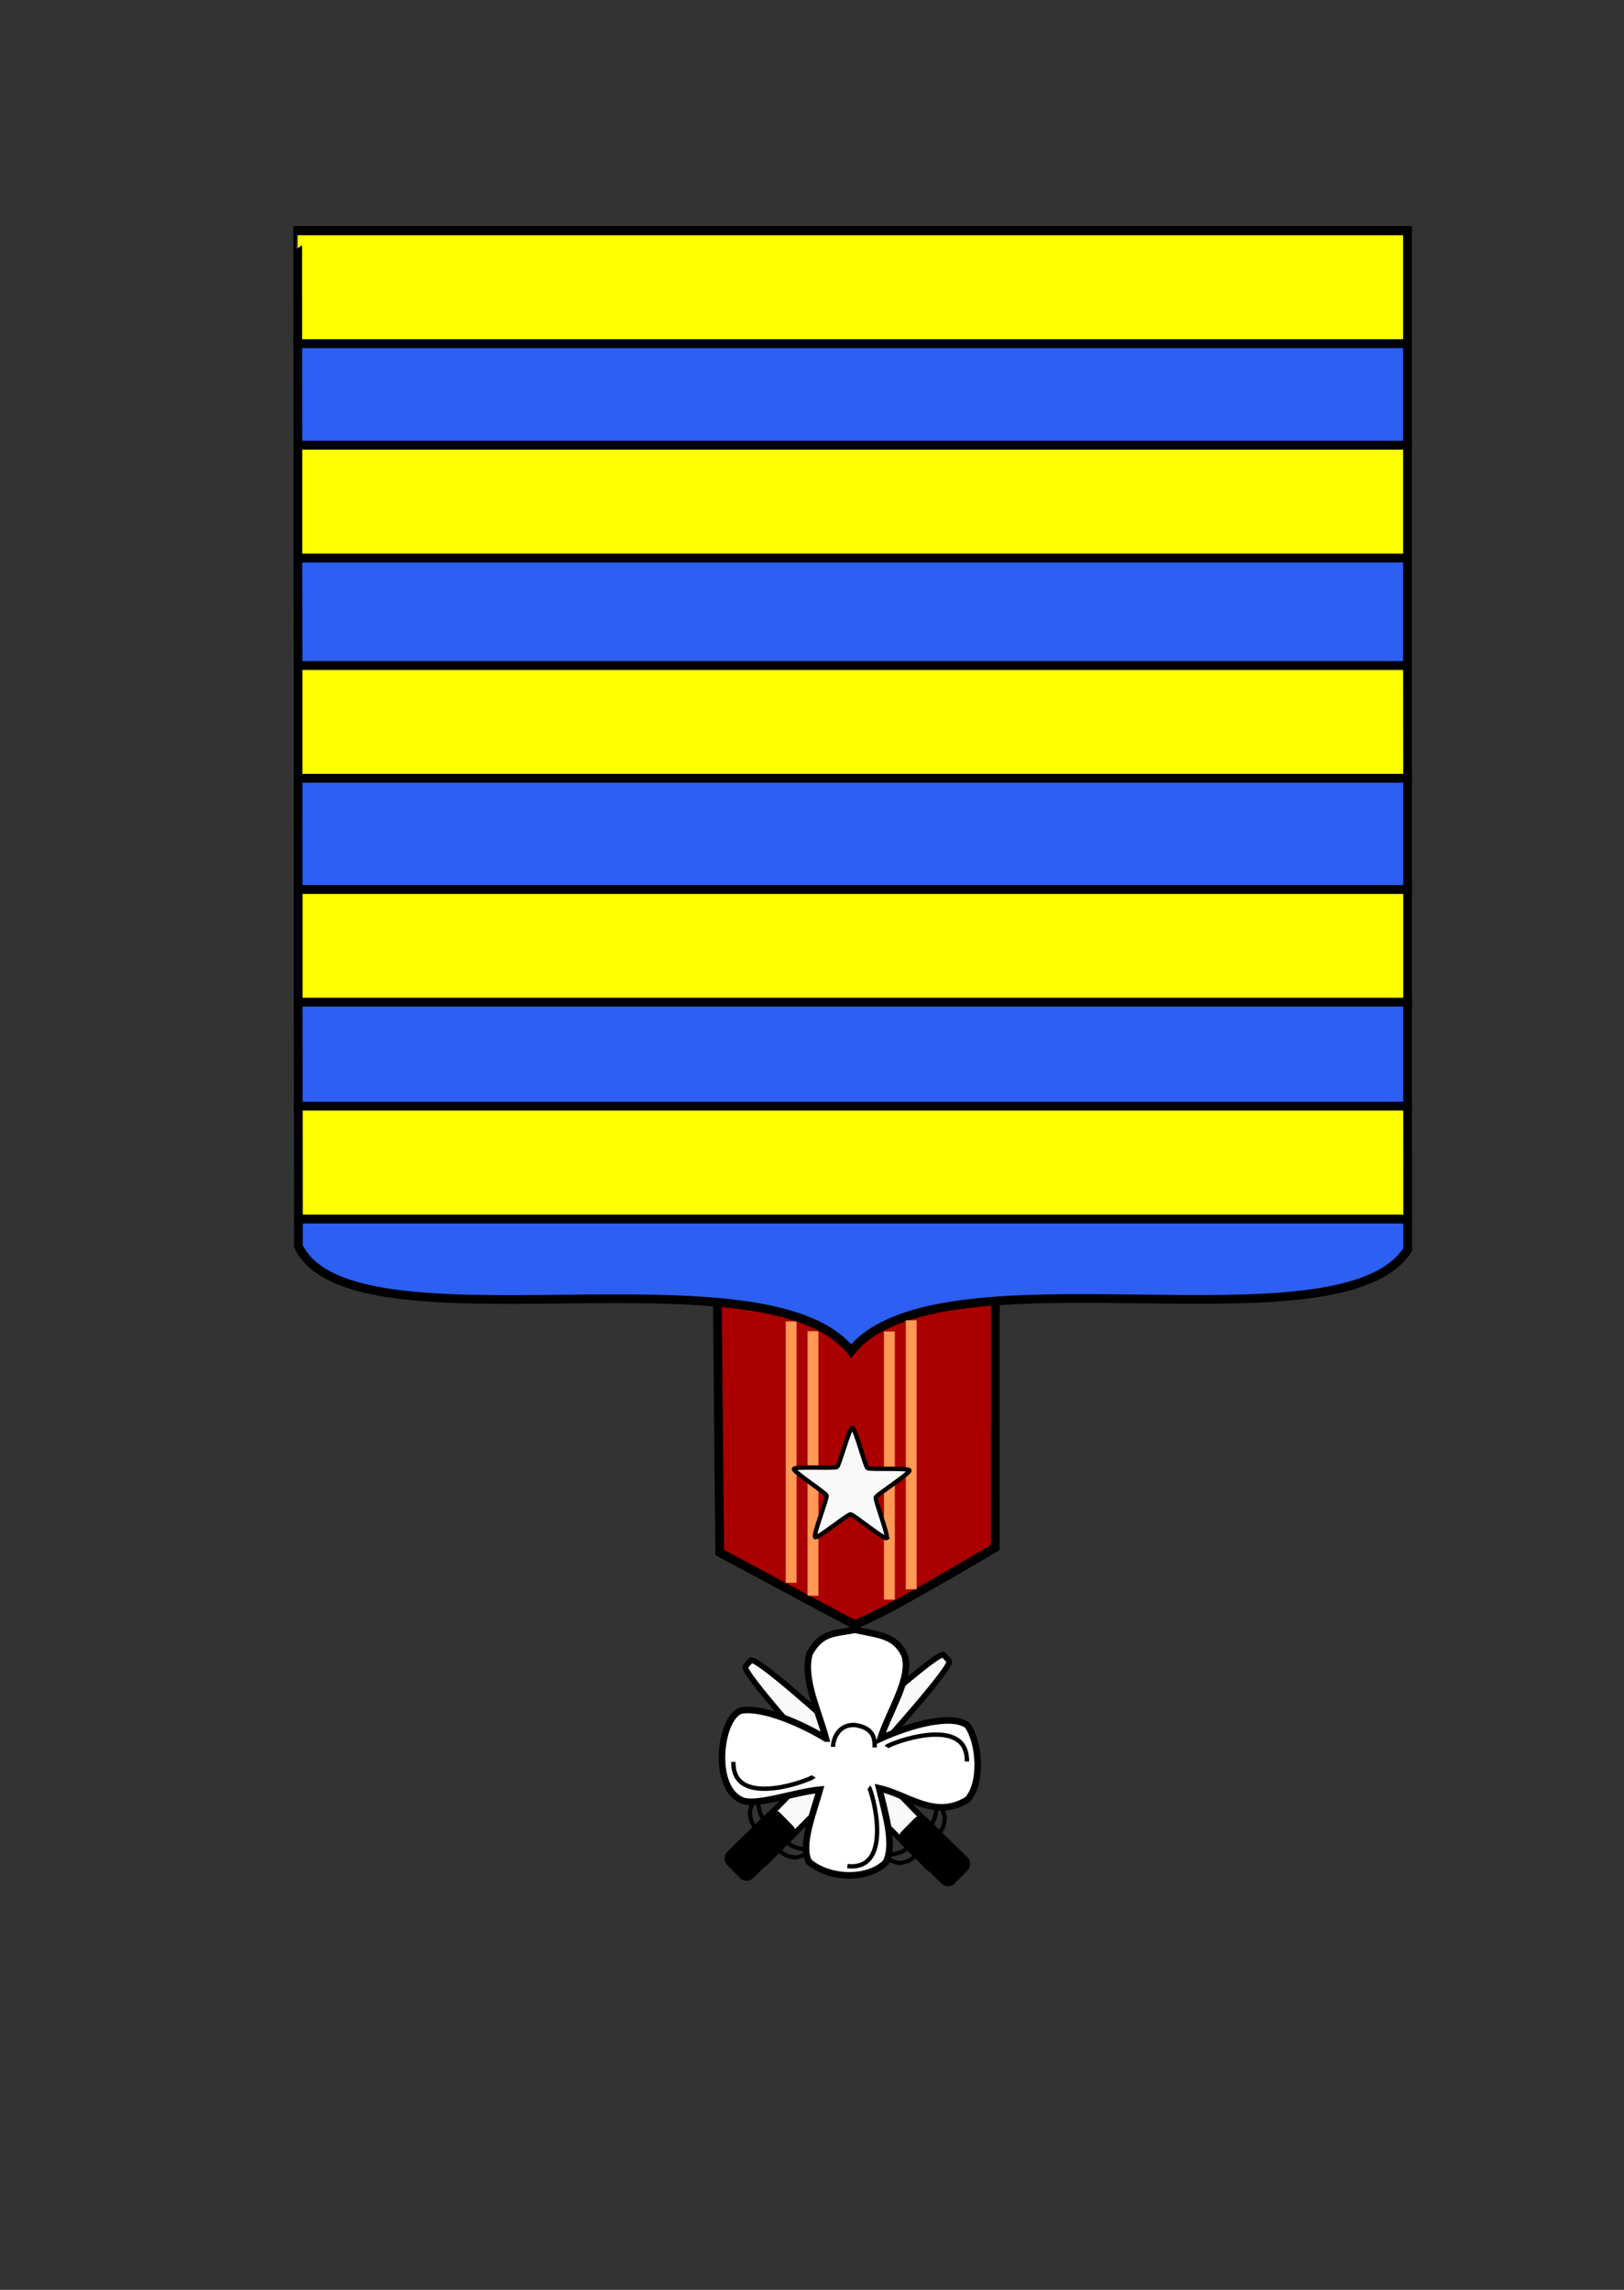 <?xml version="1.0" encoding="UTF-8" standalone="no"?>
<!-- Created with Inkscape (http://www.inkscape.org/) -->

<svg
   xmlns:dc="http://purl.org/dc/elements/1.1/"
   xmlns:cc="http://creativecommons.org/ns#"
   xmlns:rdf="http://www.w3.org/1999/02/22-rdf-syntax-ns#"
   xmlns:svg="http://www.w3.org/2000/svg"
   xmlns="http://www.w3.org/2000/svg"
   xmlns:sodipodi="http://sodipodi.sourceforge.net/DTD/sodipodi-0.dtd"
   xmlns:inkscape="http://www.inkscape.org/namespaces/inkscape"
   width="372.047"
   height="524.409"
   id="svg4295"
   version="1.1"
   inkscape:version="0.47pre4 r22446"
   sodipodi:docname="blason.svg">
  <rect width="100%" height="100%" fill="#333333" stroke="none"/>
  <defs
     id="defs4297">
    <inkscape:perspective
       sodipodi:type="inkscape:persp3d"
       inkscape:vp_x="0 : 526.18109 : 1"
       inkscape:vp_y="0 : 1000 : 0"
       inkscape:vp_z="744.09448 : 526.18109 : 1"
       inkscape:persp3d-origin="372.04724 : 350.78739 : 1"
       id="perspective4303" />
    <inkscape:perspective
       id="perspective4262"
       inkscape:persp3d-origin="0.5 : 0.33333333 : 1"
       inkscape:vp_z="1 : 0.5 : 1"
       inkscape:vp_y="0 : 1000 : 0"
       inkscape:vp_x="0 : 0.5 : 1"
       sodipodi:type="inkscape:persp3d" />
    <inkscape:perspective
       id="perspective3394"
       inkscape:persp3d-origin="0.5 : 0.33333333 : 1"
       inkscape:vp_z="1 : 0.5 : 1"
       inkscape:vp_y="0 : 1000 : 0"
       inkscape:vp_x="0 : 0.5 : 1"
       sodipodi:type="inkscape:persp3d" />
  </defs>
  <sodipodi:namedview
     id="base"
     pagecolor="#ffffff"
     bordercolor="#666666"
     borderopacity="1.0"
     inkscape:pageopacity="0.0"
     inkscape:pageshadow="2"
     inkscape:zoom="1.3759521"
     inkscape:cx="185.35058"
     inkscape:cy="332.55085"
     inkscape:document-units="px"
     inkscape:current-layer="layer1"
     showgrid="false"
     inkscape:window-width="1280"
     inkscape:window-height="975"
     inkscape:window-x="0"
     inkscape:window-y="0"
     inkscape:window-maximized="1"
     inkscape:snap-global="true"
     showguides="false">
    <inkscape:grid
       type="xygrid"
       id="grid3481" />
  </sodipodi:namedview>
  <g
     inkscape:label="Calque 1"
     inkscape:groupmode="layer"
     id="layer1"
     transform="translate(0,-527.953)">
    <path
       id="rect3739-1"
       d="m 164.312,822.956 0.562,60.531 30.469,16.344 c 1.669,1.108 31.608,-16.915 32.656,-17.469 l 0.031,-60.25 c -0.401,0.698 -61.413,1.054 -63.719,0.844 z"
       style="fill:#aa0000;stroke:#000000;stroke-width:2;stroke-miterlimit:4"
       sodipodi:nodetypes="cccccc" />
    <rect
       style="fill:#ff9955;stroke:none"
       id="rect3742"
       width="2.493"
       height="59.861"
       x="180"
       y="830.574" />
    <path
       style="fill:#2c5ff2;fill-opacity:1;stroke:#000000;stroke-width:2;stroke-miterlimit:4;stroke-dasharray:none"
       d="m 322.5,807.109 -254.125,0 c 9.72e-4,0.779 0,6.25 0,6.25 C 80.389,838.654 175,812.362 195,837.362 c 20,-25 112.064,0.913 127.5,-23.253 l 0,-7 z"
       id="path3508"
       sodipodi:nodetypes="cccccc" />
    <path
       style="fill:#ffff00;fill-opacity:1;stroke:#000000;stroke-width:2;stroke-miterlimit:4;stroke-dasharray:none"
       d="M 322.469 253.312 L 68.344 253.312 C 68.356 264.311 68.371 275.937 68.375 279.156 L 322.5 279.156 L 322.469 253.312 z "
       id="path3506"
       transform="translate(0,527.953)" />
    <path
       style="fill:#2c5ff2;fill-opacity:1;stroke:#000000;stroke-width:2;stroke-miterlimit:4;stroke-dasharray:none"
       d="M 68.312 229.5 C 68.321 238.972 68.332 243.178 68.344 253.312 L 322.469 253.312 L 322.469 229.5 L 68.312 229.5 z "
       id="path3503"
       transform="translate(0,527.953)" />
    <path
       style="fill:#ffff00;fill-opacity:1;stroke:#000000;stroke-width:2;stroke-miterlimit:4;stroke-dasharray:none"
       d="M 322.469 203.688 L 68.312 203.688 C 68.323 215.561 68.303 219.233 68.312 229.5 L 322.469 229.5 L 322.469 203.688 z "
       id="path3501"
       transform="translate(0,527.953)" />
    <path
       style="fill:#2c5ff2;fill-opacity:1;stroke:#000000;stroke-width:2;stroke-miterlimit:4;stroke-dasharray:none"
       d="M 68.281 178.219 C 68.29 189.584 68.302 191.972 68.312 203.688 L 322.469 203.688 L 322.469 178.219 L 68.281 178.219 z "
       id="path3498"
       transform="translate(0,527.953)" />
    <path
       style="fill:#ffff00;fill-opacity:1;stroke:#000000;stroke-width:2;stroke-miterlimit:4;stroke-dasharray:none"
       d="M 322.438 152.406 L 68.281 152.406 C 68.288 163.903 68.272 166.7 68.281 178.219 L 322.469 178.219 L 322.438 152.406 z "
       id="path3496"
       transform="translate(0,527.953)" />
    <path
       style="fill:#2c5ff2;fill-opacity:1;stroke:#000000;stroke-width:2;stroke-miterlimit:4;stroke-dasharray:none"
       d="M 68.25 127.781 C 68.252 137.764 68.275 141.439 68.281 152.406 L 322.438 152.406 L 322.438 127.781 L 68.25 127.781 z "
       id="path3492"
       transform="translate(0,527.953)" />
    <path
       style="fill:#ffff00;fill-opacity:1;stroke:#000000;stroke-width:2;stroke-miterlimit:4;stroke-dasharray:none"
       d="M 322.438 101.938 L 68.25 101.938 C 68.242 110.094 68.247 117.304 68.25 127.781 L 322.438 127.781 L 322.438 101.938 z "
       id="path3490"
       transform="translate(0,527.953)" />
    <path
       style="fill:#2c5ff2;fill-opacity:1;stroke:#000000;stroke-width:2;stroke-miterlimit:4;stroke-dasharray:none"
       d="M 68.219 78.688 C 68.2 83.272 68.257 94.6 68.25 101.938 L 322.438 101.938 L 322.438 78.688 L 68.219 78.688 z "
       id="path3487"
       transform="translate(0,527.953)" />
    <path
       style="fill:#ffff00;fill-opacity:1;stroke:#000000;stroke-width:2;stroke-miterlimit:4;stroke-dasharray:none"
       d="M 322.438 52.875 L 68.219 52.875 C 68.178 52.856 68.239 73.592 68.219 78.688 L 322.438 78.688 L 322.438 52.875 z "
       id="path3485"
       transform="translate(0,527.953)" />
    <path
       style="fill:#2c5ff2;fill-opacity:1;stroke:#000000;stroke-width:2;stroke-miterlimit:4;stroke-dasharray:none"
       d="M 68.219 52.781 C 68.219 52.781 68.219 52.875 68.219 52.875 L 322.438 52.875 L 322.438 52.781 L 68.219 52.781 z "
       id="rect2963"
       transform="translate(0,527.953)" />
    <rect
       style="fill:#ff9955;stroke:none;display:inline"
       id="rect3742-5"
       width="2.493"
       height="61.59"
       x="207.507"
       y="830.317" />
    <rect
       style="fill:#ff9955;stroke:none;display:inline"
       id="rect3742-1"
       width="2.493"
       height="61.413"
       x="202.507"
       y="832.876" />
    <rect
       style="fill:#ff9955;stroke:none;display:inline"
       id="rect3742-3"
       width="2.493"
       height="60.573"
       x="185"
       y="832.817" />
    <path
       sodipodi:type="star"
       style="fill:#f9f9f9;stroke:#000000"
       id="path3792"
       sodipodi:sides="5"
       sodipodi:cx="-576.48303"
       sodipodi:cy="256.61423"
       sodipodi:r1="13.908575"
       sodipodi:r2="5.929841"
       sodipodi:arg1="0.95517644"
       sodipodi:arg2="1.6087723"
       inkscape:flatsided="false"
       inkscape:rounded="0.07"
       inkscape:randomized="0"
       d="m -568.451,267.969 c -0.575,0.385 -7.565,-5.421 -8.257,-5.43 -0.674,-0.009 -7.562,5.639 -8.092,5.222 -0.544,-0.428 2.818,-8.87 2.612,-9.531 -0.2,-0.644 -7.7,-5.45 -7.467,-6.083 0.239,-0.649 9.307,-0.061 9.871,-0.461 0.55,-0.389 2.804,-9.007 3.477,-8.981 0.691,0.026 2.934,8.832 3.488,9.246 0.54,0.403 9.432,-0.117 9.616,0.532 0.189,0.666 -7.493,5.52 -7.715,6.175 -0.216,0.638 3.026,8.935 2.466,9.31 z"
       transform="translate(771.552,612.212)" />
    <g
       id="g3464"
       transform="translate(5.394,-9.975)">
      <g
         transform="translate(446.197,616.692)"
         id="g4035">
        <path
           style="fill:#f9f9f9;stroke:#000000;stroke-width:1.286;stroke-miterlimit:4;stroke-dasharray:none"
           d="m -260.364,316.902 17.423,17.92 1.582,1.627 7.241,7.145 c 1.035,1.044 1.083,2.774 0.106,3.879 l -1.224,1.385 c -0.976,1.104 -2.596,1.153 -3.631,0.108 l -7.077,-7.125 -18.005,-18.112 c -1.035,-1.044 -17.83,-19.742 -16.854,-20.846 l 1.224,-1.385 c 0.976,-1.104 18.18,14.36 19.216,15.405 l -1e-5,1e-5 z"
           id="rect3819"
           sodipodi:nodetypes="ccccccccccccc" />
        <rect
           style="fill:#000000;stroke:#000000;stroke-width:0.264;stroke-miterlimit:4;stroke-dasharray:none"
           id="rect3824"
           width="16.763"
           height="8.187"
           x="64.233"
           y="408.767"
           ry="1.952"
           transform="matrix(0.715,0.699,-0.701,0.713,0,0)" />
        <path
           style="fill:none;stroke:#000000;stroke-width:0.959px;stroke-linecap:butt;stroke-linejoin:miter;stroke-opacity:1;display:inline"
           d="m -237.302,342.073 c 0.832,-1.321 1.943,-1.449 2.168,-4.587 -0.267,-1.196 -0.422,-2.187 -1.767,-2.785 -0.555,3.913 -1.195,4.32 -1.84,4.502"
           id="path3907-6"
           sodipodi:nodetypes="cccc" />
        <path
           style="fill:none;stroke:#000000;stroke-width:0.948px;stroke-linecap:butt;stroke-linejoin:miter;stroke-opacity:1;display:inline"
           d="m -241.163,345.649 c -1.311,0.853 -1.471,1.973 -4.526,2.234 -1.153,-0.256 -2.109,-0.401 -2.646,-1.749 3.818,-0.602 4.235,-1.251 4.433,-1.903"
           id="path3907-6-2"
           sodipodi:nodetypes="cccc" />
      </g>
      <g
         id="g4035-2"
         style="display:inline"
         transform="matrix(-1,0,0,1,-68.758,615.435)">
        <path
           style="fill:#f9f9f9;stroke:#000000;stroke-width:1.286;stroke-miterlimit:4;stroke-dasharray:none"
           d="m -260.364,316.902 17.423,17.92 1.582,1.627 7.241,7.145 c 1.035,1.044 1.083,2.774 0.106,3.879 l -1.224,1.385 c -0.976,1.104 -2.596,1.153 -3.631,0.108 l -7.077,-7.125 -18.005,-18.112 c -1.035,-1.044 -17.83,-19.742 -16.854,-20.846 l 1.224,-1.385 c 0.976,-1.104 18.18,14.36 19.216,15.405 l -1e-5,1e-5 z"
           id="rect3819-8"
           sodipodi:nodetypes="ccccccccccccc" />
        <rect
           style="fill:#000000;stroke:#000000;stroke-width:0.264;stroke-miterlimit:4;stroke-dasharray:none"
           id="rect3824-8"
           width="16.763"
           height="8.187"
           x="64.233"
           y="408.767"
           ry="1.952"
           transform="matrix(0.715,0.699,-0.701,0.713,0,0)" />
        <path
           style="fill:none;stroke:#000000;stroke-width:0.959px;stroke-linecap:butt;stroke-linejoin:miter;stroke-opacity:1;display:inline"
           d="m -237.302,342.073 c 0.832,-1.321 1.943,-1.449 2.168,-4.587 -0.267,-1.196 -0.422,-2.187 -1.767,-2.785 -0.555,3.913 -1.195,4.32 -1.84,4.502"
           id="path3907-6-8"
           sodipodi:nodetypes="cccc" />
        <path
           style="fill:none;stroke:#000000;stroke-width:0.948px;stroke-linecap:butt;stroke-linejoin:miter;stroke-opacity:1;display:inline"
           d="m -241.163,345.649 c -1.311,0.853 -1.471,1.973 -4.526,2.234 -1.153,-0.256 -2.109,-0.401 -2.646,-1.749 3.818,-0.602 4.235,-1.251 4.433,-1.903"
           id="path3907-6-2-9"
           sodipodi:nodetypes="cccc" />
      </g>
      <path
         sodipodi:nodetypes="cccccccccccccc"
         id="path3805"
         d="m 183.829,936.095 c -1.65,-6.294 -5.475,-13.945 -3.715,-19.59 2.832,-4.929 5.692,-4.374 10.362,-5.336 5.298,1.195 9.205,1.17 11.355,5.816 1.697,5.154 -3.529,12.804 -5.539,19.11 6.948,-3.168 16.283,-5.709 19.941,-3.047 2.798,3.857 3.469,13.262 0,17.033 -7.461,4.57 -13.464,-1.096 -20.218,-2.631 1.405,5.879 3.655,12.938 1.48,17.047 -4.238,4.085 -12.977,3.728 -17.567,-0.193 -2.011,-3.725 1.039,-11.273 2.516,-16.529 -6.033,0.576 -15.186,4.041 -18.159,2.305 -6.7,-3.249 -4.658,-19.047 0.162,-20.439 5.147,-0.834 14.342,3.33 19.381,6.454 z"
         style="fill:#ffffff;stroke:#000000;stroke-width:1.5;stroke-linecap:butt;stroke-linejoin:miter;stroke-miterlimit:4;stroke-opacity:1;stroke-dasharray:none" />
      <path
         sodipodi:nodetypes="cc"
         id="path4083"
         d="m 162.625,941.419 c -0.269,11.016 18.007,4.022 18.409,3.329"
         style="fill:none;stroke:#000000;stroke-width:1px;stroke-linecap:butt;stroke-linejoin:miter;stroke-opacity:1" />
      <path
         sodipodi:nodetypes="cc"
         id="path4083-3"
         d="m 188.735,965.29 c 10.951,1.228 5.576,-17.588 4.921,-18.049"
         style="fill:none;stroke:#000000;stroke-width:1px;stroke-linecap:butt;stroke-linejoin:miter;stroke-opacity:1;display:inline" />
      <path
         sodipodi:nodetypes="cc"
         id="path4083-32"
         d="m 216.112,941.325 c 0.269,-11.016 -18.007,-4.022 -18.409,-3.329"
         style="fill:none;stroke:#000000;stroke-width:1px;stroke-linecap:butt;stroke-linejoin:miter;stroke-opacity:1;display:inline" />
      <path
         sodipodi:nodetypes="ccc"
         id="path4116"
         d="m 185.444,937.976 c 0.049,-1.993 1.37,-5.268 5.124,-4.985 4.361,0.684 4.421,3.254 4.431,5.124"
         style="fill:none;stroke:#000000;stroke-width:1px;stroke-linecap:butt;stroke-linejoin:miter;stroke-opacity:1" />
    </g>
  </g>
</svg>

